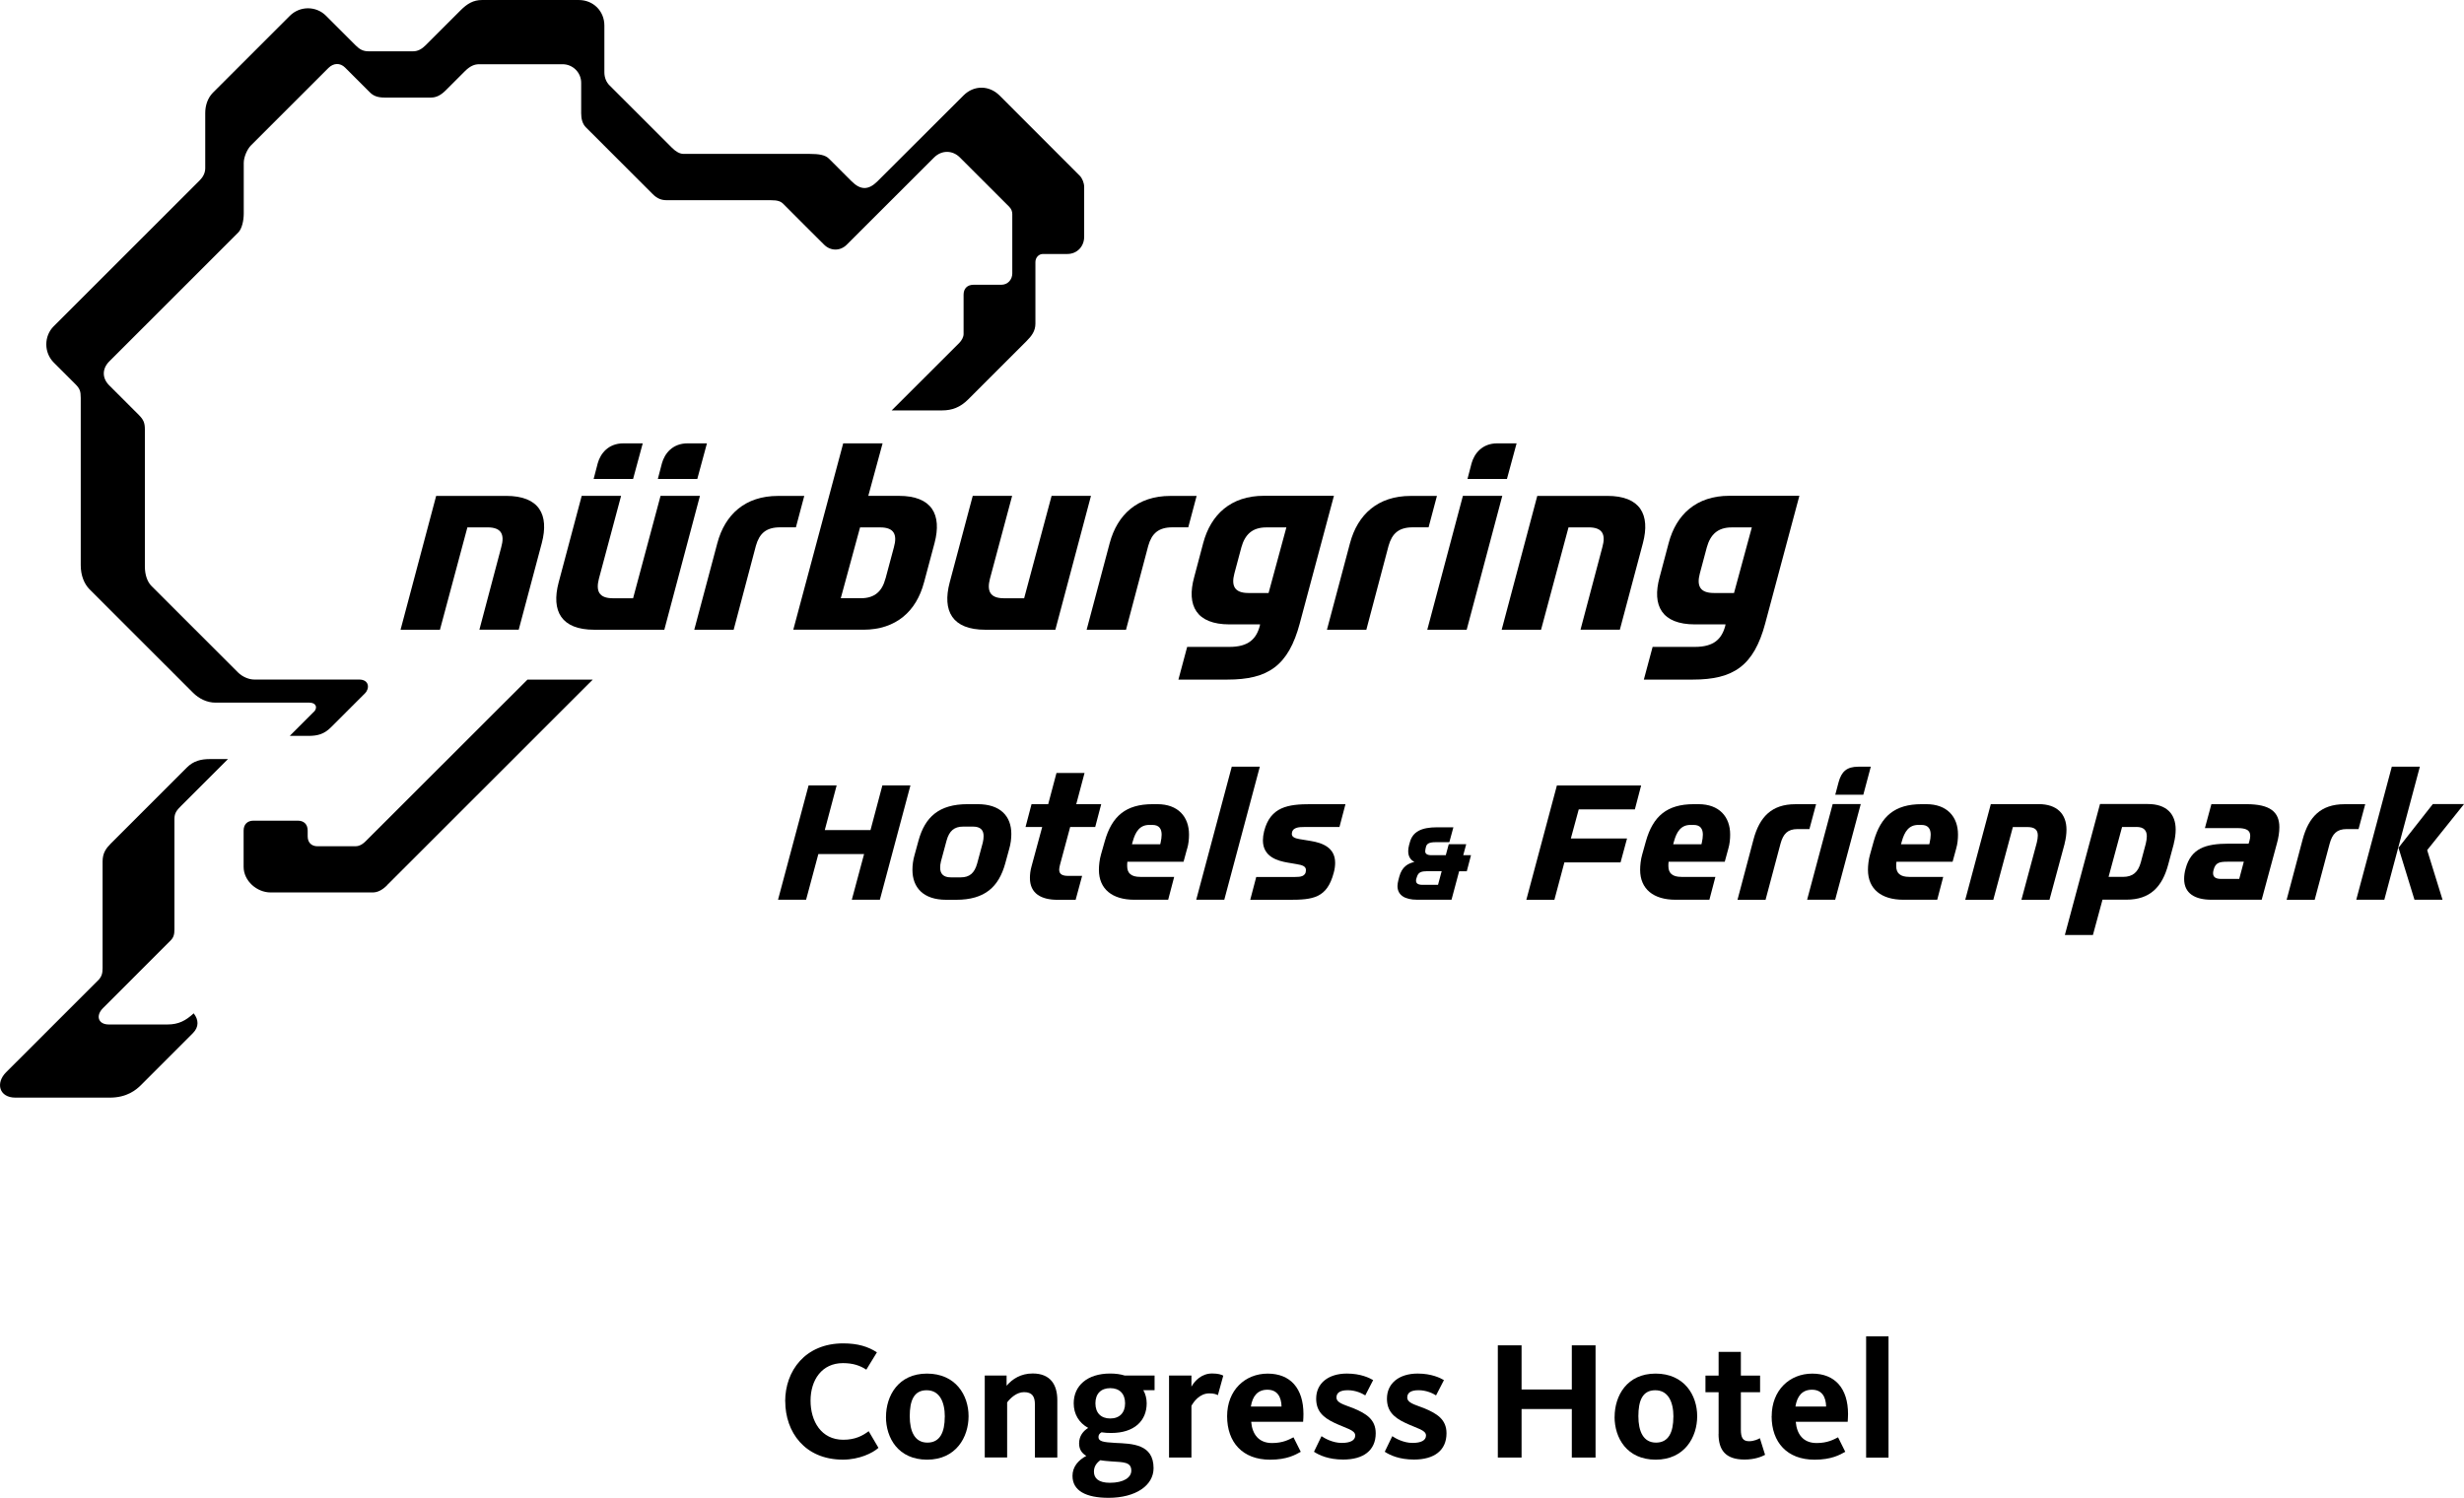 <?xml version="1.0" encoding="UTF-8"?>
<svg xmlns="http://www.w3.org/2000/svg" width="227" height="138" fill="none" version="1.1" viewBox="0 0 227 138">
  <g clip-path="url(#clip0_492_25602)" fill="#000">
    <path d="m72.336 129.11c0-2.807 1.845-5.34 5.344-5.34 1.348 0 2.299 0.298 3.107 0.825l-0.976 1.596c-0.572-0.372-1.212-0.602-2.156-0.602-1.939 0-2.982 1.552-2.982 3.459 0 1.906 0.994 3.602 3.014 3.602 1.118 0 1.802-0.385 2.342-0.789l0.901 1.534c-0.528 0.478-1.771 1.086-3.275 1.086-3.523 0-5.312-2.558-5.312-5.371h-0.006z"></path>
    <path d="m81.625 130.54c0-1.937 1.131-3.986 3.772-3.986s3.834 1.987 3.834 3.924c0 1.938-1.162 4.006-3.821 4.006s-3.79-2-3.79-3.944h0.006zm5.418 0c0-1.409-0.497-2.452-1.678-2.452-1.181 0-1.553 0.975-1.553 2.39 0 1.416 0.466 2.435 1.628 2.435s1.597-0.963 1.597-2.373h0.006z"></path>
    <path d="m90.715 126.73h2.019v0.944c0.541-0.633 1.317-1.13 2.405-1.13 1.647 0 2.268 1.056 2.268 2.453v5.29h-2.063v-4.874c0-0.764-0.261-1.149-1.006-1.149-0.665 0-1.243 0.528-1.553 0.944v5.073h-2.063v-7.557l-0.006 6e-3z"></path>
    <path d="m98.805 135.98c0-0.838 0.528-1.446 1.273-1.844-0.416-0.248-0.664-0.602-0.664-1.149 0-0.695 0.385-1.148 0.838-1.428-0.851-0.466-1.335-1.273-1.335-2.266 0-1.627 1.256-2.745 3.356-2.745 0.497 0 0.963 0.062 1.348 0.186h2.746v1.348h-1.037c0.205 0.354 0.31 0.776 0.31 1.211 0 1.614-1.149 2.732-3.262 2.732-0.31 0-0.621-0.013-0.901-0.062-0.186 0.105-0.279 0.248-0.279 0.434 0 0.404 0.435 0.479 1.522 0.541 1.566 0.074 3.554 0.093 3.554 2.328 0 1.602-1.659 2.733-4.144 2.733-2.082 0-3.324-0.652-3.324-2.019zm5.418-0.484c0-0.807-0.715-0.776-1.815-0.851-0.354-0.031-0.714-0.049-1.037-0.111-0.385 0.279-0.59 0.608-0.59 1.055 0 0.603 0.416 1.025 1.472 1.025 1.255 0 1.97-0.478 1.97-1.118zm-0.572-6.203c0-0.882-0.509-1.398-1.367-1.398-0.857 0-1.367 0.516-1.367 1.398 0 0.881 0.51 1.397 1.367 1.397 0.858 0 1.367-0.528 1.367-1.397z"></path>
    <path d="m107.7 126.73h2.063v1.025c0.323-0.559 0.944-1.211 1.908-1.211 0.559 0 0.851 0.105 1.025 0.199l-0.497 1.8c-0.125-0.074-0.361-0.167-0.789-0.167-0.914 0-1.461 0.807-1.647 1.149v4.762h-2.063v-7.557z"></path>
    <path d="m113.05 130.48c0-2.39 1.646-3.924 3.74-3.924s3.293 1.366 3.293 3.726c0 0.236-0.012 0.465-0.031 0.714h-4.784c0.093 1.118 0.671 1.956 1.926 1.956 1.025 0 1.597-0.342 1.97-0.528l0.671 1.335c-0.497 0.28-1.274 0.727-2.827 0.727-2.529 0-3.958-1.596-3.958-4.006zm5.014-0.888c-0.019-0.857-0.36-1.552-1.305-1.552-0.882 0-1.367 0.571-1.522 1.552h2.827z"></path>
    <path d="m121.05 133.76 0.696-1.44c0.292 0.198 1.025 0.621 1.864 0.621 0.795 0 1.242-0.236 1.242-0.684 0-0.509-0.838-0.652-1.907-1.161-1.056-0.497-1.69-1.086-1.69-2.235 0-1.41 1.118-2.31 2.827-2.31 1.286 0 2.081 0.403 2.423 0.602l-0.727 1.41c-0.292-0.187-0.882-0.478-1.615-0.478s-1.038 0.26-1.038 0.664c0 0.515 0.684 0.652 1.553 0.994 1.193 0.496 2.063 1.037 2.063 2.31 0 1.583-1.137 2.421-2.995 2.421-1.348 0-2.218-0.403-2.684-0.714h-0.012z"></path>
    <path d="m127.57 133.76 0.696-1.44c0.292 0.198 1.025 0.621 1.864 0.621 0.795 0 1.243-0.236 1.243-0.684 0-0.509-0.839-0.652-1.908-1.161-1.056-0.497-1.69-1.086-1.69-2.235 0-1.41 1.119-2.31 2.827-2.31 1.287 0 2.082 0.403 2.424 0.602l-0.727 1.41c-0.292-0.187-0.883-0.478-1.616-0.478s-1.037 0.26-1.037 0.664c0 0.515 0.683 0.652 1.553 0.994 1.193 0.496 2.063 1.037 2.063 2.31 0 1.583-1.137 2.421-2.995 2.421-1.348 0-2.218-0.403-2.684-0.714h-0.013z"></path>
    <path d="m137.99 123.95h2.187v4.068h4.629v-4.068h2.187v10.339h-2.187v-4.471h-4.629v4.471h-2.187v-10.339z"></path>
    <path d="m148.75 130.54c0-1.937 1.131-3.986 3.772-3.986s3.834 1.987 3.834 3.924c0 1.938-1.169 4.006-3.822 4.006s-3.79-2-3.79-3.944h6e-3zm5.418 0c0-1.409-0.497-2.452-1.677-2.452-1.181 0-1.553 0.975-1.553 2.39 0 1.416 0.466 2.435 1.627 2.435 1.162 0 1.597-0.963 1.597-2.373h6e-3z"></path>
    <path d="m158.33 132.12v-3.85h-1.212v-1.533h1.212v-2.186h2.05v2.186h1.771v1.533h-1.771v3.447c0 0.745 0.187 1.068 0.758 1.068 0.448 0 0.839-0.186 0.994-0.279l0.479 1.533c-0.311 0.168-0.945 0.435-1.895 0.435-1.783 0-2.392-0.913-2.392-2.36l6e-3 6e-3z"></path>
    <path d="m163.22 130.48c0-2.39 1.647-3.924 3.74-3.924 2.094 0 3.294 1.366 3.294 3.726 0 0.236-0.019 0.465-0.032 0.714h-4.784c0.093 1.118 0.665 1.956 1.926 1.956 1.025 0 1.597-0.342 1.97-0.528l0.665 1.335c-0.497 0.28-1.274 0.727-2.827 0.727-2.529 0-3.958-1.596-3.958-4.006h6e-3zm5.014-0.888c-0.018-0.857-0.36-1.552-1.305-1.552-0.882 0-1.367 0.571-1.522 1.552h2.827z"></path>
    <path d="m171.92 123.12h2.063v11.178h-2.063v-11.178z"></path>
    <path d="m17.777 95.18-4.778 4.782c-0.441 0.441-1.286 1.167-2.896 1.167h-8.674c-1.522 0-1.852-1.353-0.87-2.335l8.525-8.52c0.292-0.31 0.367-0.627 0.367-1.068v-9.824c0-0.795 0.317-1.217 0.764-1.671l7.009-7.005c0.59-0.59 1.28-0.77 2.1-0.77h1.678l-4.324 4.322c-0.373 0.373-0.609 0.633-0.609 1.198v10.165c0 0.447-0.062 0.739-0.354 1.031l-6.226 6.228c-0.702 0.702-0.441 1.509 0.528 1.509h5.412c1.031 0 1.696-0.36 2.411-1.025 0.466 0.571 0.497 1.254-0.056 1.807l-0.006 0.006z"></path>
    <path d="m35.672 81.553c-0.485 0.484-0.913 0.671-1.348 0.671h-9.395c-1.268 0-2.485-1.068-2.485-2.36v-3.341c0-0.571 0.348-0.913 0.913-0.913h4.076c0.572 0 0.913 0.342 0.913 0.913v0.534c0 0.571 0.348 0.913 0.913 0.913h3.461c0.248 0 0.572-0.068 0.969-0.466l14.906-14.891h6.015l-18.951 18.94h0.013z"></path>
    <path d="m28.912 65.594c0.367-0.366 0.236-0.857-0.404-0.857h-8.649c-0.808 0-1.541-0.379-2.069-0.907l-9.55-9.544c-0.472-0.484-0.802-1.248-0.802-2.217v-15.413c0-0.615-0.087-0.851-0.478-1.248l-2.007-2.006c-0.913-0.913-0.92-2.434 0-3.347l13.458-13.45c0.304-0.304 0.497-0.689 0.497-1.105v-5.092c0-0.658 0.211-1.36 0.696-1.857l7.096-7.092c0.926-0.925 2.417-0.925 3.33-0.012l2.74 2.739c0.348 0.348 0.671 0.54 1.168 0.54h4.126c0.454 0 0.808-0.224 1.137-0.546l3.231-3.229c0.603-0.602 1.168-0.95 1.976-0.95h8.91c1.342 0 2.361 1.018 2.361 2.353v4.316c0 0.497 0.199 0.925 0.466 1.186l5.766 5.763c0.354 0.354 0.715 0.559 1.056 0.559h11.588c0.938 0 1.485 0.106 1.821 0.447l2.075 2.074c0.845 0.845 1.572 0.82 2.392 0l7.928-7.911c0.957-0.956 2.367-0.938 3.318 0.012l7.388 7.396c0.23 0.23 0.404 0.671 0.404 1.025v4.589c0 0.913-0.665 1.59-1.547 1.59h-2.255c-0.385 0-0.69 0.335-0.69 0.745v5.67c0 0.683-0.342 1.136-0.833 1.627l-5.368 5.365c-0.733 0.733-1.491 1.006-2.386 1.006h-4.654l6.22-6.21c0.236-0.236 0.404-0.559 0.404-0.826v-3.627c0-0.571 0.348-0.913 0.913-0.913h2.56c0.59 0 1.013-0.466 1.013-1.049v-5.458c0-0.236-0.075-0.472-0.286-0.683l-4.548-4.546c-0.659-0.658-1.659-0.702-2.38 0.019l-8.04 8.029c-0.597 0.596-1.485 0.59-2.082-0.006 0 0-3.386-3.366-3.709-3.707-0.273-0.292-0.553-0.391-1.23-0.391h-9.544c-0.46 0-0.864-0.112-1.317-0.571l-6.151-6.148c-0.323-0.323-0.429-0.807-0.429-1.286v-2.813c0-0.95-0.777-1.708-1.709-1.708h-7.698c-0.416 0-0.82 0.161-1.286 0.621l-1.796 1.795c-0.454 0.453-0.882 0.652-1.323 0.652h-4.331c-0.559 0-0.982-0.13-1.317-0.472l-2.287-2.285c-0.454-0.453-1.062-0.441-1.541 0.037l-7.139 7.135c-0.336 0.342-0.659 1.056-0.659 1.608v4.664c0 0.64-0.162 1.403-0.509 1.751l-11.874 11.867c-0.696 0.696-0.659 1.565-0.019 2.204l2.74 2.739c0.422 0.428 0.553 0.714 0.553 1.323v12.643c0 0.77 0.236 1.416 0.603 1.782l7.959 7.955c0.454 0.453 1.056 0.671 1.516 0.671h9.656c0.951 0 0.988 0.832 0.541 1.273l-3.125 3.124c-0.634 0.633-1.224 0.795-2.094 0.795h-1.709l2.218-2.217v0.012z"></path>
    <path d="m81.576 53.317 0.777-2.9c0.323-1.155 0.025-1.826-1.261-1.826h-1.858l-1.777 6.526h1.858c1.292 0 1.963-0.671 2.255-1.801h0.006zm3.548 0.348c-0.696 2.633-2.554 4.353-5.592 4.353h-6.449l4.598-17.17h3.629l-1.317 4.837h2.821c3.038 0 3.977 1.72 3.281 4.353l-0.969 3.627z"></path>
    <path d="m116.87 54.634 1.64-6.042h-1.858c-1.292 0-1.963 0.671-2.286 1.826l-0.646 2.416c-0.299 1.13 0 1.801 1.292 1.801h1.858zm2.877 2.794c-1.05 3.925-2.933 5.185-6.667 5.185h-4.517l0.807-3.012h3.896c1.746 0 2.473-0.727 2.796-1.937l0.025-0.137h-2.821c-3.038 0-3.976-1.72-3.25-4.353l0.833-3.142c0.702-2.633 2.554-4.353 5.592-4.353h6.45l-3.144 11.743v0.006z"></path>
    <path d="m159.75 54.634 1.64-6.042h-1.858c-1.292 0-1.963 0.671-2.286 1.826l-0.646 2.416c-0.299 1.13 0 1.801 1.292 1.801h1.858zm2.877 2.794c-1.05 3.925-2.933 5.185-6.667 5.185h-4.518l0.808-3.012h3.896c1.746 0 2.473-0.727 2.796-1.937l0.025-0.137h-2.821c-3.038 0-3.977-1.72-3.25-4.353l0.833-3.142c0.696-2.633 2.554-4.353 5.592-4.353h6.45l-3.144 11.743v0.006z"></path>
    <path d="m47.787 58.02 2.125-7.979c0.696-2.633-0.242-4.353-3.281-4.353h-6.449l-3.281 12.333h3.629l2.529-9.433h1.858c1.292 0 1.585 0.671 1.261 1.826l-2.013 7.601h3.629l-0.006 0.006z"></path>
    <path d="m149.23 58.02 2.125-7.979c0.696-2.633-0.243-4.353-3.281-4.353h-6.45l-3.28 12.333h3.628l2.529-9.433h1.858c1.292 0 1.585 0.671 1.261 1.826l-2.013 7.601h3.629l-6e-3 0.006z"></path>
    <path d="m138.83 44.126 0.889-3.279h-1.777c-1.423 0-2.125 0.969-2.368 1.826l-0.379 1.453h3.635z"></path>
    <path d="m135.12 58.02 3.281-12.333h-3.629l-3.281 12.333h3.629z"></path>
    <path d="m109.47 48.585 0.771-2.894h-2.417c-3.039 0-4.89 1.72-5.593 4.353l-2.124 7.979h3.628l2.051-7.744c0.323-1.13 0.938-1.695 2.23-1.695h1.454z"></path>
    <path d="m97.227 58.02 3.28-12.333h-3.628l-2.529 9.433h-1.858c-1.292 0-1.584-0.671-1.292-1.801l2.044-7.632h-3.629l-2.125 7.98c-0.696 2.633 0.242 4.353 3.281 4.353h6.456z"></path>
    <path d="m64.24 44.126 0.888-3.279h-1.777c-1.423 0-2.125 0.969-2.367 1.826l-0.379 1.453h3.635z"></path>
    <path d="m58.325 44.126 0.888-3.279h-1.777c-1.423 0-2.125 0.969-2.367 1.826l-0.379 1.453h3.635z"></path>
    <path d="m61.202 58.02 3.281-12.333h-3.629l-2.529 9.433h-1.858c-1.292 0-1.584-0.671-1.292-1.801l2.044-7.632h-3.629l-2.125 7.98c-0.696 2.633 0.242 4.353 3.281 4.353h6.456z"></path>
    <path d="m131.61 48.585 0.77-2.894h-2.417c-3.038 0-4.89 1.72-5.592 4.353l-2.125 7.979h3.629l2.05-7.744c0.323-1.13 0.938-1.695 2.231-1.695h1.454z"></path>
    <path d="m73.324 48.585 0.77-2.894h-2.417c-3.038 0-4.89 1.72-5.592 4.353l-2.125 7.979h3.629l2.05-7.744c0.323-1.13 0.938-1.695 2.231-1.695h1.454z"></path>
    <path d="m81.06 82.895h-2.585l1.131-4.21h-4.213l-1.131 4.21h-2.585l2.815-10.532h2.585l-1.094 4.117h4.213l1.094-4.117h2.585l-2.815 10.532z"></path>
    <path d="m92.977 78.207-0.367 1.341c-0.597 2.161-1.877 3.353-4.523 3.353h-0.92c-2.106 0-3.107-1.13-3.107-2.757 0-0.422 0.056-0.9 0.193-1.36l0.367-1.341c0.596-2.161 1.876-3.353 4.523-3.353h0.92c2.106 0 3.107 1.112 3.107 2.739 0 0.422-0.056 0.919-0.193 1.379zm-3.337-2.049h-0.92c-0.801 0-1.268 0.385-1.516 1.285l-0.516 1.913c-0.056 0.211-0.074 0.422-0.074 0.596 0 0.553 0.304 0.882 0.976 0.882h0.919c0.808 0 1.268-0.385 1.516-1.286l0.516-1.913c0.056-0.211 0.075-0.441 0.075-0.615 0-0.553-0.304-0.863-0.976-0.863z"></path>
    <path d="m100.89 76.195h-2.299l-0.938 3.484c-0.037 0.155-0.074 0.323-0.074 0.441 0 0.46 0.342 0.578 0.845 0.578h1.268l-0.597 2.204h-1.665c-1.497 0-2.547-0.571-2.547-2.012 0-0.304 0.037-0.689 0.155-1.093l0.976-3.602h-1.535l0.553-2.105h1.535l0.764-2.875h2.585l-0.764 2.875h2.299l-0.553 2.105h-6e-3z"></path>
    <path d="m109.36 78.207-0.323 1.186h-5.176c-0.018 0.118-0.018 0.304-0.018 0.404 0 0.652 0.366 0.994 1.205 0.994h3.125l-0.553 2.105h-3.125c-2.013 0-3.256-0.975-3.256-2.757 0-0.385 0.056-0.956 0.193-1.416l0.348-1.223c0.652-2.298 1.932-3.409 4.405-3.409h0.441c1.895 0 2.914 1.149 2.914 2.794 0 0.404-0.037 0.863-0.174 1.323h-6e-3zm-3.181-2.204h-0.305c-0.863 0-1.267 0.615-1.516 1.515l-0.074 0.267h2.603l0.037-0.155c0.056-0.267 0.094-0.497 0.094-0.727 0-0.534-0.23-0.9-0.845-0.9h6e-3z"></path>
    <path d="m112.79 82.895h-2.585l3.274-12.258h2.585l-3.274 12.258z"></path>
    <path d="m123.4 76.195h-3.256c-0.46 0-1.131 0.019-1.131 0.652 0 0.248 0.249 0.385 0.69 0.46l1.056 0.174c1.056 0.174 2.243 0.596 2.243 2.012 0 0.267-0.037 0.596-0.136 0.938-0.616 2.316-1.914 2.471-4.101 2.471h-3.585l0.553-2.105h3.585c0.478 0 0.994-0.037 0.994-0.633 0-0.323-0.267-0.46-0.882-0.553l-0.802-0.137c-0.901-0.155-2.28-0.515-2.28-2.049 0-0.248 0.037-0.534 0.112-0.845 0.577-2.26 2.224-2.49 4.293-2.49h3.2l-0.553 2.105z"></path>
    <path d="m135.14 80.274h-0.715l-0.702 2.621h-3.163c-1.168 0-1.814-0.441-1.814-1.267 0-0.168 0.037-0.348 0.081-0.534l0.081-0.31c0.248-0.944 0.814-1.23 1.398-1.372-0.311-0.155-0.572-0.453-0.572-0.987 0-0.168 0.025-0.36 0.081-0.571l0.074-0.261c0.261-0.963 1.05-1.372 2.517-1.372h1.491l-0.373 1.372h-1.255c-0.677 0-0.845 0.18-0.907 0.466l-0.037 0.168c-0.013 0.074-0.025 0.13-0.025 0.193 0 0.205 0.118 0.373 0.584 0.373h1.311l0.273-1.012h1.609l-0.273 1.012h0.715l-0.392 1.49 0.013-0.006zm-3.753 0c-0.559 0-0.74 0.168-0.858 0.534l-0.049 0.155c-0.025 0.062-0.025 0.118-0.025 0.18 0 0.236 0.167 0.379 0.596 0.379h1.429l0.336-1.254h-1.429v0.006z"></path>
    <path d="m150.62 74.569h-5.176l-0.727 2.683h5.176l-0.597 2.204h-5.175l-0.92 3.446h-2.585l2.815-10.532h7.76l-0.577 2.204 6e-3 -0.006z"></path>
    <path d="m159.22 78.207-0.323 1.186h-5.175c-0.019 0.118-0.019 0.304-0.019 0.404 0 0.652 0.367 0.994 1.205 0.994h3.126l-0.553 2.105h-3.126c-2.013 0-3.255-0.975-3.255-2.757 0-0.385 0.055-0.956 0.192-1.416l0.342-1.223c0.652-2.298 1.938-3.409 4.405-3.409h0.441c1.895 0 2.914 1.149 2.914 2.794 0 0.404-0.037 0.863-0.174 1.323zm-3.181-2.204h-0.304c-0.864 0-1.268 0.615-1.516 1.515l-0.075 0.267h2.603l0.038-0.155c0.056-0.267 0.093-0.497 0.093-0.727 0-0.534-0.23-0.9-0.845-0.9h6e-3z"></path>
    <path d="m166.7 76.385h-1.094c-0.919 0-1.323 0.441-1.572 1.341l-1.379 5.173h-2.585l1.473-5.551c0.553-2.087 1.684-3.254 3.852-3.254h1.914l-0.615 2.298 6e-3 -0.006z"></path>
    <path d="m169.07 82.892h-2.585l2.355-8.812h2.585l-2.355 8.812zm2.591-9.669h-2.585l0.305-1.149c0.267-0.994 0.764-1.435 1.82-1.435h1.15l-0.69 2.583z"></path>
    <path d="m180.21 78.207-0.323 1.186h-5.176c-0.019 0.118-0.019 0.304-0.019 0.404 0 0.652 0.367 0.994 1.206 0.994h3.125l-0.553 2.105h-3.125c-2.013 0-3.256-0.975-3.256-2.757 0-0.385 0.056-0.956 0.193-1.416l0.341-1.223c0.653-2.298 1.939-3.409 4.406-3.409h0.441c1.895 0 2.914 1.149 2.914 2.794 0 0.404-0.037 0.863-0.174 1.323zm-3.181-2.204h-0.305c-0.864 0-1.267 0.615-1.516 1.515l-0.075 0.267h2.604l0.037-0.155c0.056-0.267 0.093-0.497 0.093-0.727 0-0.534-0.23-0.9-0.845-0.9h7e-3z"></path>
    <path d="m190.21 77.725-1.398 5.173h-2.584l1.416-5.266c0.056-0.23 0.093-0.478 0.093-0.652 0-0.534-0.285-0.782-0.975-0.782h-1.324l-1.801 6.7h-2.585l2.355-8.812h4.405c1.702 0 2.566 0.919 2.566 2.353 0 0.385-0.056 0.845-0.174 1.286h6e-3z"></path>
    <path d="m200.27 77.723-0.515 1.913c-0.553 2.087-1.684 3.254-3.853 3.254h-2.205l-0.883 3.254h-2.585l3.238-12.066h4.405c1.727 0 2.566 0.919 2.566 2.353 0 0.385-0.056 0.845-0.174 1.286l6e-3 0.006zm-3.448-1.528h-1.324l-1.242 4.595h1.323c0.92 0 1.398-0.441 1.647-1.341l0.46-1.726c0.055-0.23 0.093-0.478 0.093-0.671 0-0.534-0.267-0.863-0.957-0.863v0.006z"></path>
    <path d="m209.76 77.723-1.398 5.173h-4.616c-1.554 0-2.529-0.596-2.529-1.913 0-0.286 0.037-0.615 0.137-0.956 0.497-1.857 1.82-2.298 3.982-2.298h1.821l0.074-0.248c0.056-0.174 0.075-0.342 0.075-0.478 0-0.515-0.385-0.708-1.168-0.708h-3.007l0.596-2.204h3.237c2.162 0 3.026 0.708 3.026 2.124 0 0.441-0.074 0.956-0.23 1.515v-0.006zm-4.579 1.67c-0.708 0-1.075 0.093-1.243 0.727-0.037 0.118-0.056 0.23-0.056 0.323 0 0.385 0.268 0.534 0.746 0.534h1.665l0.423-1.59h-1.535v0.006z"></path>
    <path d="m217.29 76.385h-1.094c-0.919 0-1.323 0.441-1.572 1.341l-1.379 5.173h-2.585l1.473-5.551c0.553-2.087 1.684-3.254 3.852-3.254h1.914l-0.615 2.298 6e-3 -0.006z"></path>
    <path d="m219.66 82.895h-2.585l3.275-12.258h2.584l-3.274 12.258zm3.945-4.577 1.417 4.577h-2.585l-1.472-4.788 3.162-4.024h2.877l-3.392 4.235h-7e-3z"></path>
  </g>
  <defs>
    <clipPath id="clip0_492_25602">
      <rect width="227" height="138" fill="#fff"></rect>
    </clipPath>
  </defs>
</svg>

